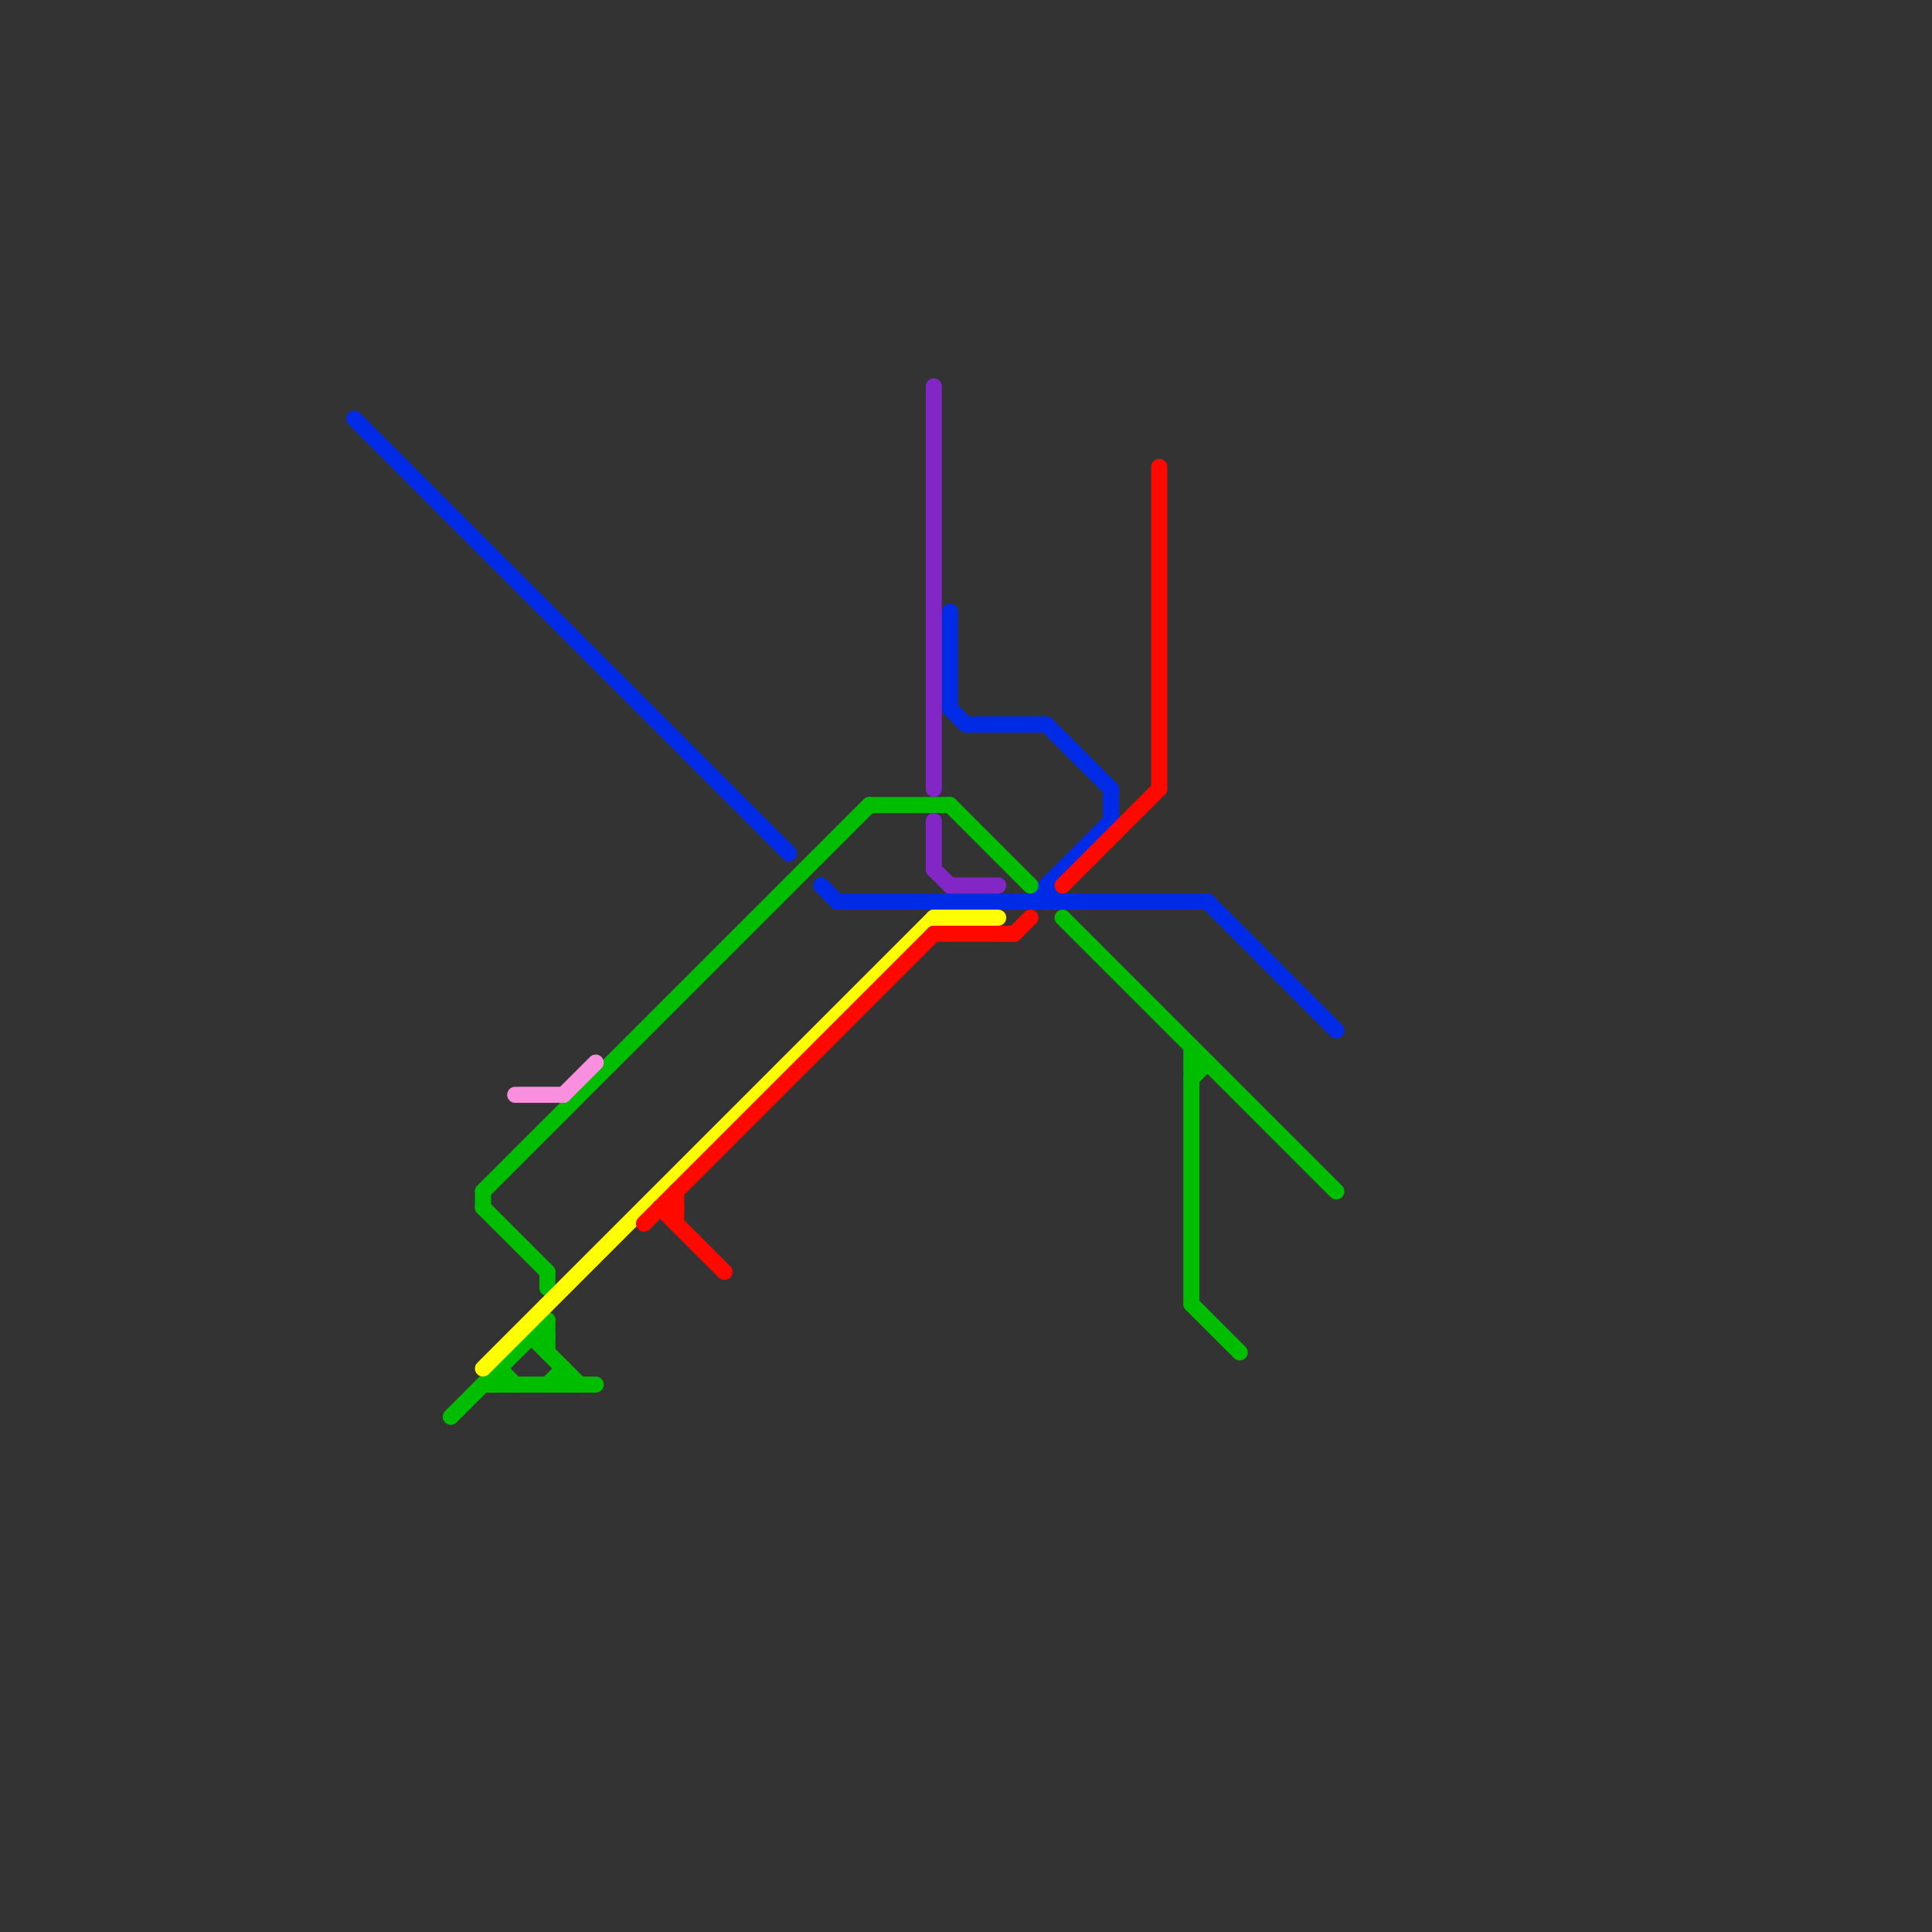 
<svg version="1.1" xmlns="http://www.w3.org/2000/svg" viewBox="0 0 120 120">
<rect x="0" y="0" width="120" height="120" fill="#333333" stroke="none"/>
<style>text { font: 1px Helvetica; font-weight: 600; white-space: pre; dominant-baseline: central; } line { stroke-width: 1; fill: none; stroke-linecap: round; stroke-linejoin: round; } .c0 { stroke: #002be6 } .c1 { stroke: #00bd00 } .c2 { stroke: #ffff00 } .c3 { stroke: #fa8fdf } .c4 { stroke: #ff0800 } .c5 { stroke: #8326c6 }</style><defs><g id="wm-xf"><circle r="1.2" fill="#000"/><circle r="0.9" fill="#fff"/><circle r="0.6" fill="#000"/><circle r="0.3" fill="#fff"/></g><g id="wm"><circle r="0.6" fill="#000"/><circle r="0.3" fill="#fff"/></g></defs><line class="c0" x1="65" y1="55" x2="65" y2="56"/><line class="c0" x1="69" y1="49" x2="69" y2="51"/><line class="c0" x1="65" y1="55" x2="66" y2="56"/><line class="c0" x1="51" y1="55" x2="52" y2="56"/><line class="c0" x1="75" y1="56" x2="83" y2="64"/><line class="c0" x1="65" y1="45" x2="69" y2="49"/><line class="c0" x1="60" y1="45" x2="65" y2="45"/><line class="c0" x1="64" y1="56" x2="69" y2="51"/><line class="c0" x1="52" y1="56" x2="75" y2="56"/><line class="c0" x1="22" y1="26" x2="49" y2="53"/><line class="c0" x1="59" y1="44" x2="60" y2="45"/><line class="c0" x1="59" y1="38" x2="59" y2="44"/><line class="c1" x1="54" y1="50" x2="59" y2="50"/><line class="c1" x1="30" y1="75" x2="34" y2="79"/><line class="c1" x1="34" y1="79" x2="34" y2="80"/><line class="c1" x1="74" y1="65" x2="74" y2="81"/><line class="c1" x1="74" y1="81" x2="77" y2="84"/><line class="c1" x1="74" y1="66" x2="75" y2="66"/><line class="c1" x1="35" y1="85" x2="35" y2="86"/><line class="c1" x1="30" y1="74" x2="30" y2="75"/><line class="c1" x1="33" y1="83" x2="34" y2="83"/><line class="c1" x1="34" y1="86" x2="35" y2="85"/><line class="c1" x1="31" y1="85" x2="32" y2="86"/><line class="c1" x1="74" y1="67" x2="75" y2="66"/><line class="c1" x1="30" y1="74" x2="54" y2="50"/><line class="c1" x1="33" y1="83" x2="36" y2="86"/><line class="c1" x1="30" y1="86" x2="37" y2="86"/><line class="c1" x1="34" y1="82" x2="34" y2="84"/><line class="c1" x1="59" y1="50" x2="64" y2="55"/><line class="c1" x1="28" y1="88" x2="34" y2="82"/><line class="c1" x1="31" y1="85" x2="31" y2="86"/><line class="c1" x1="66" y1="57" x2="83" y2="74"/><line class="c2" x1="58" y1="57" x2="62" y2="57"/><line class="c2" x1="30" y1="85" x2="58" y2="57"/><line class="c3" x1="35" y1="68" x2="37" y2="66"/><line class="c3" x1="32" y1="68" x2="35" y2="68"/><line class="c4" x1="40" y1="76" x2="58" y2="58"/><line class="c4" x1="42" y1="74" x2="42" y2="76"/><line class="c4" x1="41" y1="75" x2="42" y2="75"/><line class="c4" x1="63" y1="58" x2="64" y2="57"/><line class="c4" x1="72" y1="29" x2="72" y2="49"/><line class="c4" x1="66" y1="55" x2="72" y2="49"/><line class="c4" x1="41" y1="75" x2="45" y2="79"/><line class="c4" x1="58" y1="58" x2="63" y2="58"/><line class="c5" x1="58" y1="24" x2="58" y2="49"/><line class="c5" x1="59" y1="55" x2="62" y2="55"/><line class="c5" x1="58" y1="54" x2="59" y2="55"/><line class="c5" x1="58" y1="51" x2="58" y2="54"/>
</svg>
